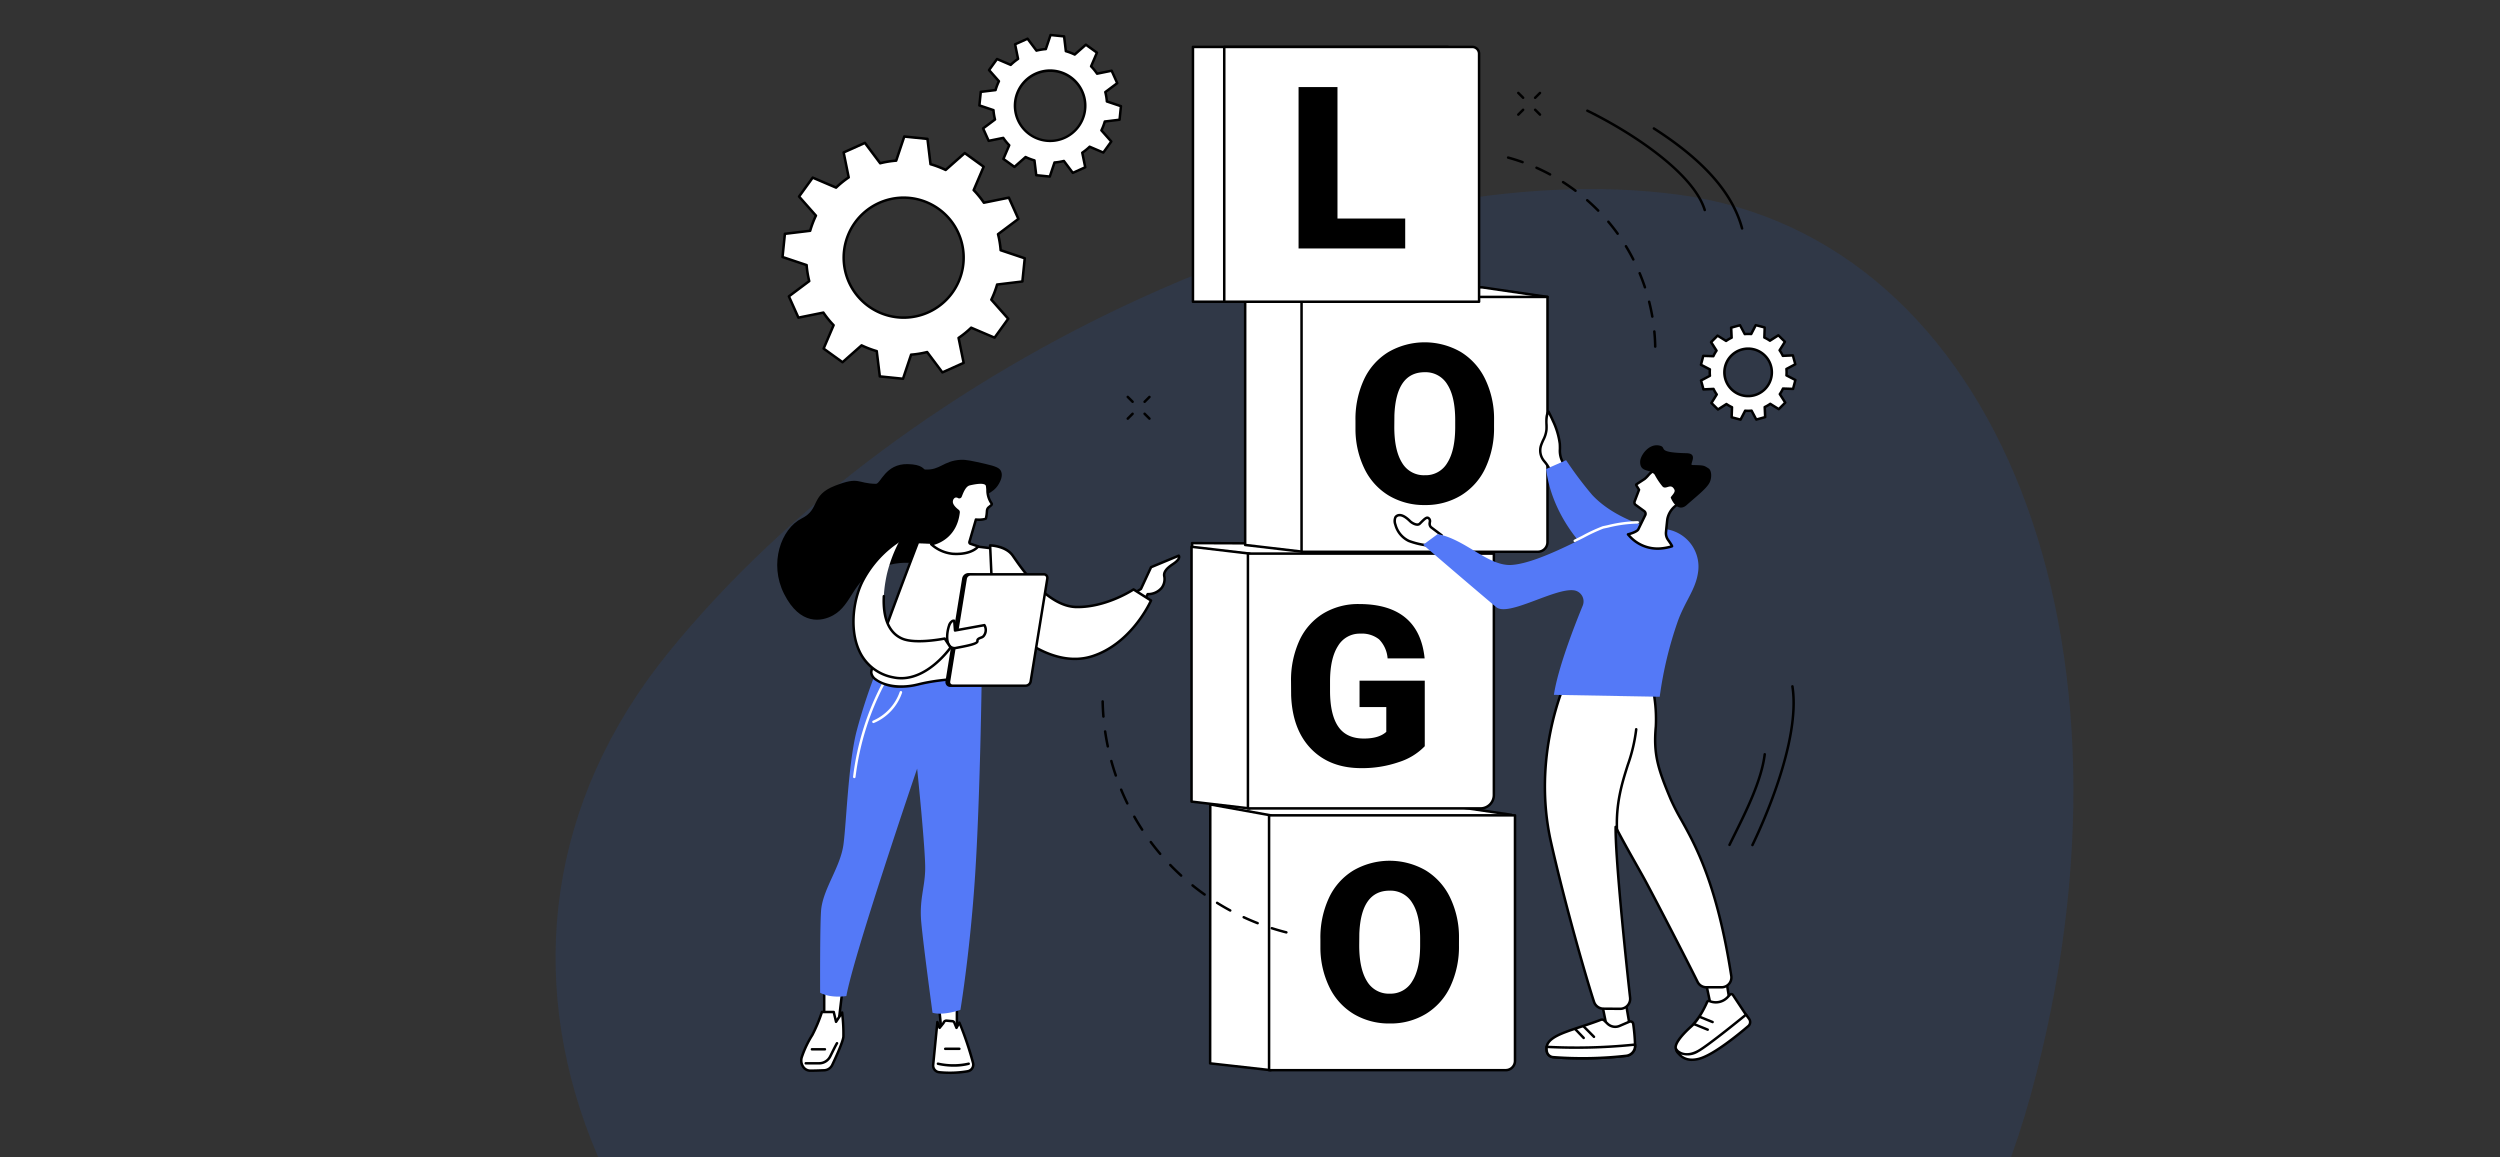 <svg xmlns="http://www.w3.org/2000/svg" xmlns:xlink="http://www.w3.org/1999/xlink" width="648" height="300" viewBox="0 0 648 300">
  <rect x="0" y="0" width="648" height="300" fill="#333333" stroke="none"/>
  <defs>
    <clipPath id="clip-path">
      <rect id="Image" width="648" height="300" rx="10" transform="translate(0 2509.771)" fill="#fff"/>
    </clipPath>
  </defs>
  <g id="Image_Logo_Design:_The_Cornerstone_of_Your_B2B_Brand" data-name="Image Logo Design: The Cornerstone of Your B2B Brand" transform="translate(0 -2509.771)" clip-path="url(#clip-path)">
    <path id="Path_58485" data-name="Path 58485" d="M291.241,1.485c82.6,11.184,123.4,115.607,91.145,233.235S232.757,405.563,120.232,353.579-33.1,197.172,29.087,120.344,208.645-9.7,291.241,1.485" transform="translate(144 2558.771)" fill="#1567fc" opacity="0.1"/>
    <path id="Path_58314" data-name="Path 58314" d="M.5,498.911h0Z" transform="translate(57.748 2285.25)" fill="none" stroke="#040404" stroke-width="0.25"/>
    <g id="Group_121883" data-name="Group 121883" transform="translate(201.452 2518.52)">
      <path id="Path_58486" data-name="Path 58486" d="M1649.47,522.7l-.63-2.3-2.6.118a9.876,9.876,0,0,0-.836-1.437l1.378-2.209-1.7-1.679-2.195,1.4a10.025,10.025,0,0,0-1.442-.823l.09-2.606-2.307-.605-1.2,2.312a9.876,9.876,0,0,0-1.662.012l-1.224-2.3-2.3.63.118,2.6a9.871,9.871,0,0,0-1.436.837l-2.207-1.379-1.677,1.7,1.4,2.2a10.059,10.059,0,0,0-.822,1.443l-2.6-.09-.6,2.309,2.31,1.2a9.91,9.91,0,0,0,.012,1.663l-2.3,1.225.63,2.3,2.6-.118a9.864,9.864,0,0,0,.836,1.437l-1.378,2.209,1.7,1.678,2.2-1.4a10.023,10.023,0,0,0,1.442.823l-.09,2.606,2.307.605,1.2-2.312a9.863,9.863,0,0,0,1.662-.012l1.224,2.3,2.3-.631-.118-2.6a9.9,9.9,0,0,0,1.436-.837l2.207,1.379,1.677-1.7-1.4-2.2a10.025,10.025,0,0,0,.822-1.443l2.6.09.6-2.309-2.31-1.2a9.912,9.912,0,0,0-.012-1.663Zm-10.594,8.036a6.144,6.144,0,1,1,4.3-7.549,6.14,6.14,0,0,1-4.3,7.549" transform="translate(-1385.579 -437.041)" fill="#fff"/>
      <path id="Path_58487" data-name="Path 58487" d="M1633.392,535.5a.318.318,0,0,1-.083-.011L1631,534.88a.325.325,0,0,1-.243-.326l.083-2.393a10.359,10.359,0,0,1-1.113-.635l-2.015,1.29a.327.327,0,0,1-.405-.043l-1.7-1.678a.327.327,0,0,1-.048-.4l1.265-2.028a10.3,10.3,0,0,1-.646-1.11l-2.388.109a.315.315,0,0,1-.33-.24l-.63-2.3a.326.326,0,0,1,.162-.374l2.111-1.124a10.263,10.263,0,0,1-.01-1.284l-2.12-1.1a.327.327,0,0,1-.165-.372l.6-2.309a.329.329,0,0,1,.327-.243l2.391.082a10.455,10.455,0,0,1,.634-1.113l-1.289-2.017a.326.326,0,0,1,.043-.4l1.678-1.7a.326.326,0,0,1,.4-.047l2.026,1.266a10.294,10.294,0,0,1,1.109-.646l-.109-2.391a.326.326,0,0,1,.239-.329l2.3-.63a.326.326,0,0,1,.374.161l1.123,2.113a10.279,10.279,0,0,1,1.283-.01l1.1-2.122a.325.325,0,0,1,.372-.165l2.307.605a.325.325,0,0,1,.243.326l-.083,2.393a10.339,10.339,0,0,1,1.113.635l2.015-1.29a.325.325,0,0,1,.405.043l1.7,1.678a.327.327,0,0,1,.047.4l-1.265,2.027a10.323,10.323,0,0,1,.646,1.11l2.388-.109a.324.324,0,0,1,.33.24l.63,2.3a.326.326,0,0,1-.161.374l-2.111,1.124a10.239,10.239,0,0,1,.01,1.285l2.12,1.1a.327.327,0,0,1,.166.372l-.6,2.309a.313.313,0,0,1-.327.243l-2.391-.082a10.433,10.433,0,0,1-.634,1.114l1.289,2.017a.326.326,0,0,1-.043.4l-1.677,1.7a.325.325,0,0,1-.4.047l-2.026-1.265a10.313,10.313,0,0,1-1.109.646l.108,2.391a.326.326,0,0,1-.239.329l-2.3.631a.33.33,0,0,1-.374-.161l-1.124-2.112a10.029,10.029,0,0,1-1.283.009l-1.1,2.122a.325.325,0,0,1-.289.176m-1.973-1.181,1.8.473,1.077-2.08a.32.32,0,0,1,.315-.175,9.511,9.511,0,0,0,1.607-.011.325.325,0,0,1,.317.172l1.1,2.071,1.8-.493-.106-2.344a.325.325,0,0,1,.186-.309,9.632,9.632,0,0,0,1.389-.81.326.326,0,0,1,.36-.01l1.986,1.24,1.311-1.326-1.264-1.977a.327.327,0,0,1,.006-.36,9.725,9.725,0,0,0,.8-1.4.321.321,0,0,1,.307-.188l2.344.08.473-1.8-2.079-1.078a.326.326,0,0,1-.175-.315,9.57,9.57,0,0,0-.011-1.608.326.326,0,0,1,.172-.317l2.07-1.1-.493-1.8-2.342.107a.313.313,0,0,1-.31-.186,9.534,9.534,0,0,0-.809-1.39.327.327,0,0,1-.01-.36l1.24-1.988-1.325-1.312-1.975,1.264a.326.326,0,0,1-.361-.006,9.732,9.732,0,0,0-1.395-.8.324.324,0,0,1-.188-.307l.081-2.346-1.8-.473-1.078,2.08a.324.324,0,0,1-.315.175,9.482,9.482,0,0,0-1.607.011.323.323,0,0,1-.317-.172l-1.1-2.071-1.8.493.106,2.344a.326.326,0,0,1-.185.309,9.568,9.568,0,0,0-1.389.81.326.326,0,0,1-.36.009l-1.986-1.24-1.311,1.326,1.264,1.977a.326.326,0,0,1-.006.36,9.7,9.7,0,0,0-.8,1.4.326.326,0,0,1-.307.188l-2.344-.081-.473,1.8,2.079,1.078a.327.327,0,0,1,.175.315,9.559,9.559,0,0,0,.012,1.608.326.326,0,0,1-.172.317l-2.07,1.1.492,1.8,2.341-.107a.313.313,0,0,1,.31.186,9.577,9.577,0,0,0,.809,1.39.326.326,0,0,1,.01.36l-1.24,1.988,1.325,1.312,1.976-1.264a.326.326,0,0,1,.361.006,9.743,9.743,0,0,0,1.394.8.325.325,0,0,1,.188.307Zm3.937-4.919a6.478,6.478,0,1,1,1.718-.233,6.5,6.5,0,0,1-1.718.233m1.632-.547h0Zm-1.613-11.748a5.821,5.821,0,0,0-2.888,10.876,5.768,5.768,0,0,0,4.415.557,5.821,5.821,0,0,0-1.526-11.433" transform="translate(-1383.69 -435.152)"/>
      <path id="Path_58488" data-name="Path 58488" d="M356.624,26.422l1.445,3.221,3.779-.766a14.639,14.639,0,0,0,1.55,1.909l-1.512,3.542,2.862,2.066,2.89-2.553a14.813,14.813,0,0,0,2.3.873l.462,3.829,3.512.359,1.225-3.651a14.648,14.648,0,0,0,2.427-.4l2.314,3.084,3.22-1.445-.766-3.779a14.648,14.648,0,0,0,1.909-1.55l3.542,1.512,2.066-2.862-2.553-2.89a14.8,14.8,0,0,0,.873-2.3l3.829-.462.359-3.512L388.7,19.43a14.631,14.631,0,0,0-.4-2.427l3.084-2.314-1.445-3.221-3.779.766a14.6,14.6,0,0,0-1.55-1.909l1.512-3.542-2.862-2.067-2.89,2.553a14.823,14.823,0,0,0-2.3-.874l-.462-3.828-3.512-.359L372.882,5.86a14.614,14.614,0,0,0-2.427.4l-2.314-3.084L364.92,4.617l.766,3.779a14.615,14.615,0,0,0-1.91,1.55l-3.541-1.512L358.168,11.3l2.553,2.89a14.8,14.8,0,0,0-.874,2.3l-3.829.462-.359,3.512,3.651,1.225a14.6,14.6,0,0,0,.4,2.427Zm13.662-14.157a9.087,9.087,0,1,1-4.57,12.011,9.087,9.087,0,0,1,4.57-12.011" transform="translate(-303.257 -1.884)" fill="#fff"/>
      <path id="Path_58489" data-name="Path 58489" d="M372.021,37.344l-.033,0-3.512-.359a.327.327,0,0,1-.291-.285l-.436-3.616a15.211,15.211,0,0,1-1.942-.739l-2.73,2.411a.326.326,0,0,1-.407.02l-2.862-2.067a.326.326,0,0,1-.109-.392l1.428-3.344a15.052,15.052,0,0,1-1.312-1.616l-3.568.723a.327.327,0,0,1-.362-.186l-1.445-3.22a.326.326,0,0,1,.1-.394l2.912-2.185a15.045,15.045,0,0,1-.336-2.055l-3.448-1.156a.326.326,0,0,1-.221-.342l.358-3.512a.327.327,0,0,1,.285-.291l3.616-.436a15.2,15.2,0,0,1,.739-1.942l-2.411-2.73a.326.326,0,0,1-.02-.407l2.066-2.862a.327.327,0,0,1,.392-.109l3.345,1.428a15,15,0,0,1,1.616-1.312L362.713,2.8a.326.326,0,0,1,.186-.362L366.12.991a.325.325,0,0,1,.394.1L368.7,4.005a15.026,15.026,0,0,1,2.055-.335L371.91.222A.331.331,0,0,1,372.252,0l3.512.359a.327.327,0,0,1,.291.285l.436,3.616A15.206,15.206,0,0,1,378.433,5l2.729-2.411a.325.325,0,0,1,.407-.02l2.862,2.066a.326.326,0,0,1,.109.392l-1.428,3.344a15.042,15.042,0,0,1,1.312,1.616l3.568-.723a.327.327,0,0,1,.362.186l1.445,3.22a.326.326,0,0,1-.1.394l-2.913,2.185a14.964,14.964,0,0,1,.336,2.054l3.448,1.156a.326.326,0,0,1,.221.342l-.358,3.512a.327.327,0,0,1-.285.291l-3.616.436a15.2,15.2,0,0,1-.739,1.942l2.411,2.73a.326.326,0,0,1,.02.407l-2.067,2.862a.327.327,0,0,1-.392.109l-3.344-1.428a15.02,15.02,0,0,1-1.616,1.312l.723,3.569a.326.326,0,0,1-.186.362l-3.221,1.445a.326.326,0,0,1-.394-.1l-2.185-2.912a15.032,15.032,0,0,1-2.054.336l-1.157,3.448a.326.326,0,0,1-.309.222m-3.219-.983,2.993.306,1.142-3.4a.326.326,0,0,1,.284-.221,14.4,14.4,0,0,0,2.373-.387.327.327,0,0,1,.34.12l2.157,2.875,2.745-1.232-.714-3.523a.327.327,0,0,1,.136-.334,14.361,14.361,0,0,0,1.867-1.515.326.326,0,0,1,.355-.065l3.3,1.41,1.761-2.439-2.381-2.695a.326.326,0,0,1-.05-.357,14.53,14.53,0,0,0,.854-2.245.326.326,0,0,1,.274-.234l3.57-.431L390.115,19l-3.4-1.142a.326.326,0,0,1-.221-.284A14.314,14.314,0,0,0,386.1,15.2a.326.326,0,0,1,.12-.34L389.1,12.7l-1.232-2.745-3.523.714a.328.328,0,0,1-.334-.136,14.392,14.392,0,0,0-1.516-1.867.326.326,0,0,1-.065-.354l1.41-3.3L381.4,3.25,378.7,5.631a.325.325,0,0,1-.357.05,14.525,14.525,0,0,0-2.245-.854.327.327,0,0,1-.234-.274L375.438.983,372.445.677l-1.142,3.4a.326.326,0,0,1-.284.221,14.358,14.358,0,0,0-2.373.387.33.33,0,0,1-.34-.121l-2.157-2.875L363.4,2.925l.715,3.523a.327.327,0,0,1-.136.334A14.337,14.337,0,0,0,362.116,8.3a.327.327,0,0,1-.354.065l-3.3-1.41L356.7,9.392l2.381,2.695a.326.326,0,0,1,.05.357,14.533,14.533,0,0,0-.854,2.245.326.326,0,0,1-.274.234l-3.57.431-.306,2.993,3.4,1.142a.326.326,0,0,1,.221.284,14.357,14.357,0,0,0,.387,2.373.326.326,0,0,1-.12.34l-2.876,2.157,1.232,2.745,3.523-.714a.331.331,0,0,1,.334.136,14.379,14.379,0,0,0,1.515,1.867.326.326,0,0,1,.065.354l-1.409,3.3,2.439,1.761,2.695-2.38a.327.327,0,0,1,.357-.05,14.5,14.5,0,0,0,2.245.854.326.326,0,0,1,.234.274Zm3.322-8.271a9.435,9.435,0,1,1,3.85-.83,9.412,9.412,0,0,1-3.85.83m-.007-18.184a8.784,8.784,0,1,0,3.119.577,8.733,8.733,0,0,0-3.119-.577m-3.717.475h0Z" transform="translate(-301.368 0)"/>
      <path id="Path_58490" data-name="Path 58490" d="M10.98,222.256l2.473,5.511,6.466-1.311a25.03,25.03,0,0,0,2.653,3.268l-2.587,6.06,4.9,3.536,4.946-4.369a25.35,25.35,0,0,0,3.929,1.494L34.547,243l6.009.614,2.1-6.247a25.03,25.03,0,0,0,4.154-.678l3.959,5.277,5.511-2.473-1.31-6.466a25.058,25.058,0,0,0,3.267-2.652l6.06,2.587,3.536-4.9-4.369-4.946a25.354,25.354,0,0,0,1.495-3.928l6.551-.791.614-6.009-6.247-2.1a25.018,25.018,0,0,0-.678-4.154l5.277-3.959L68,196.667l-6.466,1.311a25.01,25.01,0,0,0-2.653-3.267l2.587-6.06-4.9-3.536-4.946,4.369a25.349,25.349,0,0,0-3.928-1.495l-.791-6.551-6.009-.614-2.1,6.247a25.024,25.024,0,0,0-4.153.678l-3.96-5.277-5.511,2.473,1.311,6.466a25.019,25.019,0,0,0-3.267,2.653l-6.06-2.587-3.536,4.9,4.369,4.945a25.363,25.363,0,0,0-1.495,3.929l-6.552.791-.614,6.009,6.247,2.1a25.03,25.03,0,0,0,.678,4.154ZM34.359,198.03a15.55,15.55,0,1,1-7.82,20.554,15.55,15.55,0,0,1,7.82-20.554" transform="translate(-7.957 -154.18)" fill="#fff"/>
      <path id="Path_58491" data-name="Path 58491" d="M38.67,242.05l-.033,0-6.009-.614a.327.327,0,0,1-.291-.285l-.765-6.338A25.724,25.724,0,0,1,28,233.451l-4.785,4.227a.326.326,0,0,1-.407.02l-4.9-3.536a.326.326,0,0,1-.109-.392l2.5-5.863a25.435,25.435,0,0,1-2.415-2.975L11.632,226.2a.326.326,0,0,1-.362-.186L8.8,220.5a.326.326,0,0,1,.1-.394l5.1-3.83a25.472,25.472,0,0,1-.618-3.781L7.342,210.47a.326.326,0,0,1-.221-.342l.614-6.009a.327.327,0,0,1,.285-.291l6.338-.765a25.771,25.771,0,0,1,1.36-3.576L11.492,194.7a.326.326,0,0,1-.02-.407l3.536-4.9a.327.327,0,0,1,.392-.109l5.863,2.5a25.444,25.444,0,0,1,2.975-2.415l-1.268-6.255a.326.326,0,0,1,.186-.362l5.511-2.473a.325.325,0,0,1,.394.1l3.83,5.105a25.429,25.429,0,0,1,3.781-.617l2.027-6.044a.328.328,0,0,1,.342-.221l6.009.614a.327.327,0,0,1,.291.285l.765,6.338a25.747,25.747,0,0,1,3.576,1.361l4.785-4.227a.324.324,0,0,1,.407-.02l4.9,3.536a.326.326,0,0,1,.109.392l-2.5,5.863a25.435,25.435,0,0,1,2.415,2.975l6.255-1.268a.326.326,0,0,1,.362.186l2.473,5.511a.326.326,0,0,1-.1.394l-5.105,3.83a25.434,25.434,0,0,1,.618,3.781l6.043,2.027a.327.327,0,0,1,.221.342l-.613,6.009a.327.327,0,0,1-.285.291l-6.338.765a25.75,25.75,0,0,1-1.36,3.575l4.226,4.785a.326.326,0,0,1,.02.407l-3.536,4.9a.326.326,0,0,1-.392.109l-5.863-2.5a25.487,25.487,0,0,1-2.975,2.414l1.268,6.255a.326.326,0,0,1-.186.362l-5.511,2.473a.327.327,0,0,1-.394-.1l-3.83-5.105a25.445,25.445,0,0,1-3.781.617l-2.027,6.044a.326.326,0,0,1-.309.222m-5.717-1.238,5.49.561,2.013-6a.326.326,0,0,1,.284-.221,24.768,24.768,0,0,0,4.1-.669.325.325,0,0,1,.34.12l3.8,5.069,5.035-2.26L52.759,231.2a.327.327,0,0,1,.136-.334,24.791,24.791,0,0,0,3.225-2.618.326.326,0,0,1,.355-.065l5.82,2.485,3.231-4.475-4.2-4.75a.326.326,0,0,1-.05-.357,25.081,25.081,0,0,0,1.476-3.878.326.326,0,0,1,.274-.234l6.293-.759.561-5.49-6-2.013a.326.326,0,0,1-.221-.284,24.792,24.792,0,0,0-.669-4.1.326.326,0,0,1,.12-.34l5.069-3.8-2.26-5.035-6.211,1.259a.33.33,0,0,1-.334-.136,24.71,24.71,0,0,0-2.618-3.224.326.326,0,0,1-.065-.354l2.485-5.821L54.7,183.644l-4.75,4.2a.326.326,0,0,1-.357.05,25.117,25.117,0,0,0-3.878-1.476.326.326,0,0,1-.234-.274l-.759-6.292-5.49-.561-2.012,6a.326.326,0,0,1-.284.221,24.772,24.772,0,0,0-4.1.669.327.327,0,0,1-.34-.12l-3.8-5.069-5.035,2.26,1.259,6.211a.327.327,0,0,1-.136.334,24.776,24.776,0,0,0-3.225,2.618.327.327,0,0,1-.354.065l-5.821-2.485-3.231,4.475,4.2,4.75a.326.326,0,0,1,.05.357,25.119,25.119,0,0,0-1.476,3.878.326.326,0,0,1-.274.234l-6.292.759L7.8,209.935l6,2.012a.326.326,0,0,1,.221.284,24.777,24.777,0,0,0,.669,4.1.326.326,0,0,1-.12.34l-5.069,3.8,2.26,5.035,6.211-1.259a.328.328,0,0,1,.334.136,24.713,24.713,0,0,0,2.618,3.225.326.326,0,0,1,.065.354L18.5,233.786l4.475,3.231,4.75-4.2a.326.326,0,0,1,.357-.05,25.114,25.114,0,0,0,3.878,1.475.326.326,0,0,1,.234.274Zm5.909-14.607a15.875,15.875,0,1,1,6.477-1.391,15.9,15.9,0,0,1-6.477,1.391m-6.256-29.764a15.223,15.223,0,1,0,11.647-.34,15.125,15.125,0,0,0-11.647.34m-.133-.3h0Z" transform="translate(-6.07 -152.294)"/>
      <path id="Path_58492" data-name="Path 58492" d="M844.261,1359.364l-77.187,9.738v-12.577l61.229.22,15.961,2.339a.141.141,0,0,1,0,.279" transform="translate(-654.049 -1156.649)" fill="#fff"/>
      <path id="Path_58493" data-name="Path 58493" d="M765.188,1367.54a.326.326,0,0,1-.326-.326v-12.577a.327.327,0,0,1,.326-.326h0l61.229.221a.318.318,0,0,1,.046,0l15.962,2.339a.467.467,0,0,1-.009.926h0l-77.187,9.738-.041,0m.326-12.576v11.88l75.473-9.521-14.595-2.139Zm76.861,2.512h0Zm-.041-.323h0Z" transform="translate(-652.164 -1154.761)"/>
      <path id="Path_58494" data-name="Path 58494" d="M765.188,1359.815a.326.326,0,0,1-.326-.326v-4.851a.326.326,0,0,1,.326-.326h0l61.229.221a.326.326,0,0,1,0,.652h0l-60.9-.219v4.524a.326.326,0,0,1-.326.326" transform="translate(-652.164 -1154.762)" fill="#fff"/>
      <path id="Path_58495" data-name="Path 58495" d="M777.27,1424.634l-15.7-1.765.037-67.111,15.668,2.823Z" transform="translate(-649.352 -1155.994)" fill="#fff"/>
      <path id="Path_58496" data-name="Path 58496" d="M775.384,1423.071l-.036,0-15.705-1.765a.326.326,0,0,1-.29-.325l.037-67.111a.326.326,0,0,1,.384-.321l15.668,2.823a.326.326,0,0,1,.268.321v66.053a.326.326,0,0,1-.326.326m-15.379-2.382,15.053,1.692v-65.416l-15.016-2.705Z" transform="translate(-647.466 -1154.106)"/>
      <path id="Path_58497" data-name="Path 58497" d="M926.59,1440.969H865.25v-66.053H929v63.647a2.406,2.406,0,0,1-2.406,2.406" transform="translate(-737.76 -1172.33)" fill="#fff"/>
      <path id="Path_58498" data-name="Path 58498" d="M924.7,1439.408h-61.34a.326.326,0,0,1-.326-.326v-66.053a.326.326,0,0,1,.326-.326H927.11a.326.326,0,0,1,.326.326v63.647a2.735,2.735,0,0,1-2.732,2.732m-61.014-.652H924.7a2.083,2.083,0,0,0,2.08-2.08v-63.321H863.689Z" transform="translate(-735.873 -1170.443)"/>
      <path id="Path_58499" data-name="Path 58499" d="M991.455,1476.728a24.209,24.209,0,0,1-2.227,10.63,16.463,16.463,0,0,1-6.33,7.119,17.625,17.625,0,0,1-9.347,2.5,17.875,17.875,0,0,1-9.3-2.411,16.435,16.435,0,0,1-6.33-6.894,23.511,23.511,0,0,1-2.383-10.291v-2.312a24.315,24.315,0,0,1,2.213-10.644,16.421,16.421,0,0,1,6.344-7.119,18.779,18.779,0,0,1,18.708-.028,16.718,16.718,0,0,1,6.358,7.063,23.618,23.618,0,0,1,2.3,10.5Zm-10.066-1.72q0-6.118-2.044-9.291a6.557,6.557,0,0,0-5.851-3.172q-7.444,0-7.866,11.165l-.028,3.017q0,6.034,2,9.276a6.547,6.547,0,0,0,5.949,3.242,6.469,6.469,0,0,0,5.78-3.186q2.03-3.186,2.058-9.164Z" transform="translate(-814.742 -1240.437)"/>
      <path id="Path_58500" data-name="Path 58500" d="M808.1,898.763,729.89,908.63V896.053l61.229.221Z" transform="translate(-622.344 -764.025)" fill="#fff"/>
      <path id="Path_58501" data-name="Path 58501" d="M728,907.069a.326.326,0,0,1-.326-.326V894.166a.326.326,0,0,1,.326-.326h0l61.229.221a.316.316,0,0,1,.046,0l16.984,2.489a.326.326,0,0,1-.006.646l-78.212,9.867-.041,0m.326-12.576v11.88l75.473-9.521-14.594-2.139Z" transform="translate(-620.457 -762.138)"/>
      <path id="Path_58502" data-name="Path 58502" d="M743.916,970.283l-15.043-1.765V902.464l15.043,1.765Z" transform="translate(-621.477 -769.492)" fill="#fff"/>
      <path id="Path_58503" data-name="Path 58503" d="M742.029,968.718l-.038,0-15.043-1.765a.326.326,0,0,1-.288-.324V900.573a.326.326,0,0,1,.109-.244.317.317,0,0,1,.255-.08l15.043,1.765a.326.326,0,0,1,.288.324v66.053a.326.326,0,0,1-.326.326m-14.717-2.381,14.391,1.689v-65.4l-14.391-1.689Z" transform="translate(-619.591 -767.6)"/>
      <path id="Path_58504" data-name="Path 58504" d="M888.348,980.5H828.065V914.444h63.747v62.59a3.463,3.463,0,0,1-3.463,3.463" transform="translate(-706.053 -779.706)" fill="#fff"/>
      <path id="Path_58505" data-name="Path 58505" d="M886.461,978.937H826.177a.326.326,0,0,1-.326-.326V912.558a.326.326,0,0,1,.326-.326h63.747a.326.326,0,0,1,.326.326v62.59a3.793,3.793,0,0,1-3.789,3.789m-59.958-.652h59.958a3.141,3.141,0,0,0,3.137-3.137V912.884H826.5Z" transform="translate(-704.166 -777.82)"/>
      <path id="Path_58506" data-name="Path 58506" d="M938.554,1040.073a16.035,16.035,0,0,1-6.734,4.12,29.046,29.046,0,0,1-9.717,1.563q-8.126,0-12.985-4.972t-5.2-13.837l-.028-3.58a24.689,24.689,0,0,1,2.159-10.669,16.037,16.037,0,0,1,6.18-7.018,17.481,17.481,0,0,1,9.305-2.458q7.728,0,12,3.537t4.986,10.555h-9.6a7.844,7.844,0,0,0-2.216-4.944,7.151,7.151,0,0,0-4.83-1.477,6.507,6.507,0,0,0-5.8,3.182q-2.046,3.182-2.074,9.092v2.5q0,6.194,2.117,9.305t6.663,3.111q3.893,0,5.8-1.733v-6.421h-6.933v-6.848h16.906Z" transform="translate(-770.706 -855.403)"/>
      <path id="Path_58507" data-name="Path 58507" d="M902.438,447.3l-78.212,9.867V444.587l61.229.221Z" transform="translate(-702.781 -379.079)" fill="#fff"/>
      <path id="Path_58508" data-name="Path 58508" d="M822.339,455.6a.326.326,0,0,1-.326-.326V442.7a.326.326,0,0,1,.326-.326h0l61.229.22a.3.3,0,0,1,.046,0l16.984,2.489a.326.326,0,0,1-.006.646L822.38,455.6l-.041,0m.326-12.575v11.879l75.473-9.521-14.594-2.139Z" transform="translate(-700.894 -377.193)"/>
      <path id="Path_58509" data-name="Path 58509" d="M838.252,518.816l-15.043-1.765V451l15.043,1.765Z" transform="translate(-701.914 -384.546)" fill="#fff"/>
      <path id="Path_58510" data-name="Path 58510" d="M836.366,517.253l-.038,0-15.043-1.765a.326.326,0,0,1-.288-.324V449.108a.326.326,0,0,1,.109-.244.319.319,0,0,1,.255-.08l15.043,1.765a.326.326,0,0,1,.288.324v66.053a.326.326,0,0,1-.326.326m-14.717-2.381,14.391,1.689v-65.4l-14.391-1.689Z" transform="translate(-700.028 -382.656)"/>
      <path id="Path_58511" data-name="Path 58511" d="M983.662,529.03H922.4V462.977h63.747v63.567a2.486,2.486,0,0,1-2.486,2.486" transform="translate(-786.492 -394.76)" fill="#fff"/>
      <path id="Path_58512" data-name="Path 58512" d="M981.775,527.469H920.514a.326.326,0,0,1-.326-.326V461.09a.326.326,0,0,1,.326-.326h63.747a.326.326,0,0,1,.326.326v63.567a2.816,2.816,0,0,1-2.812,2.812m-60.935-.652h60.935a2.162,2.162,0,0,0,2.16-2.16V461.416H920.84Z" transform="translate(-784.603 -392.873)"/>
      <path id="Path_58513" data-name="Path 58513" d="M1053.143,564.709a24.208,24.208,0,0,1-2.227,10.63,16.462,16.462,0,0,1-6.33,7.119,17.626,17.626,0,0,1-9.347,2.5,17.875,17.875,0,0,1-9.3-2.411,16.434,16.434,0,0,1-6.33-6.894,23.511,23.511,0,0,1-2.383-10.291v-2.312a24.317,24.317,0,0,1,2.213-10.644,16.422,16.422,0,0,1,6.344-7.119,18.779,18.779,0,0,1,18.708-.028,16.718,16.718,0,0,1,6.358,7.063,23.618,23.618,0,0,1,2.3,10.5Zm-10.066-1.72q0-6.118-2.044-9.29a6.557,6.557,0,0,0-5.85-3.172q-7.444,0-7.867,11.165l-.028,3.017q0,6.034,2,9.276a6.547,6.547,0,0,0,5.949,3.242,6.468,6.468,0,0,0,5.78-3.186q2.03-3.186,2.058-9.163Z" transform="translate(-867.339 -462.798)"/>
      <rect id="Rectangle_34065" data-name="Rectangle 34065" width="66.053" height="66.053" transform="translate(107.758 3.411)" fill="#fff"/>
      <path id="Path_58514" data-name="Path 58514" d="M795.5,87.646H729.444a.326.326,0,0,1-.326-.326V21.267a.326.326,0,0,1,.326-.326H795.5a.326.326,0,0,1,.326.326V87.32a.326.326,0,0,1-.326.326m-65.727-.652h65.4v-65.4h-65.4Z" transform="translate(-621.686 -17.856)"/>
      <path id="Path_58515" data-name="Path 58515" d="M852.452,89.208H786.4V23.155h64.289a1.764,1.764,0,0,1,1.764,1.764Z" transform="translate(-670.528 -19.743)" fill="#fff"/>
      <path id="Path_58516" data-name="Path 58516" d="M850.565,87.646H784.511a.326.326,0,0,1-.326-.326V21.267a.326.326,0,0,1,.326-.326H848.8a2.093,2.093,0,0,1,2.09,2.09V87.32a.326.326,0,0,1-.326.326m-65.727-.652h65.4V23.031a1.44,1.44,0,0,0-1.438-1.438H784.837Z" transform="translate(-668.639 -17.856)"/>
      <path id="Path_58517" data-name="Path 58517" d="M927.225,127.877h17.556v7.758H917.139V93.8h10.086Z" transform="translate(-782.003 -79.978)"/>
      <path id="Path_58518" data-name="Path 58518" d="M47.548,749.4c1.4-.077,3.038.3,6.322,1.039,2.959.67,3.778,1.121,4.143,1.9.6,1.268-.295,2.832-.562,3.3-1.513,2.653-4.282,3-6.108,4.213-5.907,3.922-2.9,10.58-7.794,14.745-4.666,3.967-9.024-.694-17.413,3.089-6.6,2.978-6.7,9.277-11.634,12.017-2.935,1.631-8.537,2.735-12.717-5.543-3.974-7.871-.8-16.881,4.565-19.565,4.878-2.438,2.122-5.951,8.641-8.478,6.427-2.492,5.583-.575,10.6-.489,1.2.021,2.446-5.218,8.2-5.114,3.888.07,4.1,1.378,4.494,1.4,3.934.261,4.755-2.266,9.265-2.514" transform="translate(0 -638.969)"/>
      <path id="Path_58519" data-name="Path 58519" d="M288.313,1699.908v8.321l-4-.244-.788-8.078Z" transform="translate(-241.745 -1449.436)" fill="#fff"/>
      <path id="Path_58520" data-name="Path 58520" d="M286.426,1706.668h-.02l-4-.244a.326.326,0,0,1-.3-.294l-.788-8.077a.326.326,0,0,1,.325-.358h4.791a.326.326,0,0,1,.326.326v8.321a.326.326,0,0,1-.326.326m-3.706-.879,3.38.206v-7.649h-4.106Z" transform="translate(-239.859 -1447.549)"/>
      <path id="Path_58521" data-name="Path 58521" d="M275.834,1749.434a27.212,27.212,0,0,0,7.407-.248,1.741,1.741,0,0,0,1.385-2.186,77.926,77.926,0,0,0-3.546-10.417l-.739,1.35-.591-1.425a.619.619,0,0,0-.473-.3l-1.535-.143a.8.8,0,0,0-.761.6l-1.012,1.263-.583-1.5-1.092,11.1a1.737,1.737,0,0,0,1.539,1.9" transform="translate(-233.871 -1480.266)" fill="#fff"/>
      <path id="Path_58522" data-name="Path 58522" d="M276.73,1748.015a26.541,26.541,0,0,1-2.818-.147,2.069,2.069,0,0,1-1.829-2.256l1.093-11.1a.326.326,0,0,1,.28-.291.33.33,0,0,1,.348.2l.378.973.612-.765a1.121,1.121,0,0,1,1.091-.78l1.535.143a.947.947,0,0,1,.722.454.318.318,0,0,1,.022.043l.33.8.412-.753a.339.339,0,0,1,.293-.17.327.327,0,0,1,.286.181,79.633,79.633,0,0,1,3.568,10.474,2.068,2.068,0,0,1-1.643,2.6,27.641,27.641,0,0,1-4.68.4m-2.748-.8a26.839,26.839,0,0,0,7.317-.245,1.426,1.426,0,0,0,.962-.642,1.394,1.394,0,0,0,.165-1.135,88.985,88.985,0,0,0-3.255-9.785l-.431.786a.326.326,0,0,1-.587-.032l-.58-1.4a.294.294,0,0,0-.213-.124l-1.535-.143a.493.493,0,0,0-.409.334.32.32,0,0,1-.067.147l-1.011,1.263a.326.326,0,0,1-.558-.086l-.089-.227-.959,9.742a1.415,1.415,0,0,0,1.25,1.544" transform="translate(-231.985 -1478.374)"/>
      <path id="Path_58523" data-name="Path 58523" d="M285.092,1810.779a19.06,19.06,0,0,1-4.241-.468.326.326,0,0,1,.158-.633,18,18,0,0,0,7.807,0,.326.326,0,0,1,.166.63,15.41,15.41,0,0,1-3.89.469" transform="translate(-239.258 -1543.024)"/>
      <path id="Path_58524" data-name="Path 58524" d="M297.366,1784.093h-3.654a.326.326,0,1,1,0-.652h3.654a.326.326,0,1,1,0,.652" transform="translate(-250.156 -1520.661)"/>
      <path id="Path_58525" data-name="Path 58525" d="M87.6,1670.028l-1.183,10.032-3.753-.13v-9.9Z" transform="translate(-70.482 -1423.959)" fill="#fff"/>
      <path id="Path_58526" data-name="Path 58526" d="M84.527,1678.5h-.012l-3.753-.131a.325.325,0,0,1-.315-.326v-9.9a.326.326,0,0,1,.326-.326h4.936a.326.326,0,0,1,.324.364l-1.184,10.033a.326.326,0,0,1-.324.288m-3.427-.772,3.138.109,1.105-9.37H81.1Z" transform="translate(-68.593 -1422.071)"/>
      <path id="Path_58527" data-name="Path 58527" d="M52.907,1721.022a51.019,51.019,0,0,1,.334,6.248c-.107,1.283-1.867,5.156-2.859,7.256a2.421,2.421,0,0,1-2.05,1.455c-1.053.046-2.517.1-3.7.1a2.6,2.6,0,0,1-2.162-3.567,26.743,26.743,0,0,1,2.722-5.7,41.909,41.909,0,0,0,2.477-5.936H50.73l.6,2.539Z" transform="translate(-36.081 -1467.315)" fill="#fff"/>
      <path id="Path_58528" data-name="Path 58528" d="M42.741,1734.519a2.528,2.528,0,0,1-2.055-1.1,3.214,3.214,0,0,1-.414-2.9,27,27,0,0,1,2.755-5.771,41.843,41.843,0,0,0,2.444-5.867.326.326,0,0,1,.309-.221h3.058a.326.326,0,0,1,.318.251l.426,1.8,1.161-1.762a.326.326,0,0,1,.6.144,50.264,50.264,0,0,1,.334,6.31c-.1,1.259-1.629,4.7-2.889,7.368a2.756,2.756,0,0,1-2.33,1.641c-1.038.045-2.525.1-3.712.1Zm3.272-15.2a38.677,38.677,0,0,1-2.434,5.784,26.381,26.381,0,0,0-2.689,5.631,2.561,2.561,0,0,0,.325,2.31,1.884,1.884,0,0,0,1.526.827h0c1.176,0,2.653-.055,3.684-.1A2.107,2.107,0,0,0,48.2,1732.5c1.723-3.647,2.754-6.25,2.829-7.143a40.694,40.694,0,0,0-.242-5.274l-1.071,1.625a.323.323,0,0,1-.329.142.326.326,0,0,1-.261-.246l-.541-2.288Z" transform="translate(-34.191 -1465.428)"/>
      <path id="Path_58529" data-name="Path 58529" d="M51.816,1779.5h0l-3.482,0a.326.326,0,0,1,0-.652l3.483,0h0a2.9,2.9,0,0,0,2.589-1.659c1.644-3.317,1.736-3.393,1.818-3.459a.326.326,0,0,1,.446.474c-.055.08-.329.55-1.68,3.276a3.548,3.548,0,0,1-3.173,2.022" transform="translate(-40.931 -1512.316)"/>
      <path id="Path_58530" data-name="Path 58530" d="M62.6,1784.936H59.249a.326.326,0,0,1,0-.652H62.6a.326.326,0,0,1,0,.652" transform="translate(-50.241 -1521.38)"/>
      <path id="Path_58531" data-name="Path 58531" d="M117.36,1108.708s-.4,30.618-1.685,50.551-3.824,35.174-3.824,35.174-4.367,1.569-7.234.747c0,0-2.374-17.485-2.913-23.4s.892-8.843,1.013-13.68-2.085-26.194-2.085-26.194-16.462,48.281-18.345,58.945c0,0-3.987.676-6.8-.86,0,0-.087-18.987.311-21.921.738-5.435,4.983-10.786,5.746-16.559s1.2-20.262,3.3-28.952a142.175,142.175,0,0,1,6.219-18.453Z" transform="translate(-64.361 -941.426)" fill="#5479f7"/>
      <path id="Path_58532" data-name="Path 58532" d="M167.472,1164.559a.326.326,0,0,1-.124-.628,12.646,12.646,0,0,0,6.917-7.444.326.326,0,0,1,.626.183,13.106,13.106,0,0,1-7.3,7.865.326.326,0,0,1-.124.024" transform="translate(-142.518 -985.884)" fill="#fff"/>
      <path id="Path_58533" data-name="Path 58533" d="M133.729,1165.1l-.042,0a.326.326,0,0,1-.281-.365,70.49,70.49,0,0,1,7.647-24.419.326.326,0,0,1,.561.333,69.8,69.8,0,0,0-7.562,24.171.326.326,0,0,1-.323.284" transform="translate(-113.745 -972.154)" fill="#fff"/>
      <path id="Path_58534" data-name="Path 58534" d="M622.516,918.158l-7.175,2.983-2.62,5.636a30.974,30.974,0,0,1-4.685,2.58c.283.6.563,1.209.829,1.819.431.992.846,1.991,1.258,2.991a20.707,20.707,0,0,0,4.342-6.042c4.426-.258,4.536-3.672,4.317-4.556s.184-1.889,2.219-3.226c2.226-1.463,1.515-2.187,1.515-2.187" transform="translate(-518.446 -782.873)" fill="#fff"/>
      <path id="Path_58535" data-name="Path 58535" d="M608.235,932.609a.332.332,0,0,1-.064-.006.326.326,0,0,1-.237-.2c-.393-.954-.814-1.97-1.255-2.986-.269-.618-.555-1.236-.825-1.811a.326.326,0,0,1,.164-.437,30.8,30.8,0,0,0,4.56-2.5l2.581-5.552a.327.327,0,0,1,.171-.164l7.175-2.983a.328.328,0,0,1,.358.073.827.827,0,0,1,.2.67c-.066.612-.659,1.291-1.765,2.018-2.153,1.414-2.219,2.318-2.081,2.875a4.144,4.144,0,0,1-.714,3.163,4.825,4.825,0,0,1-3.7,1.783,21.573,21.573,0,0,1-4.331,5.961.326.326,0,0,1-.23.095m-1.65-4.975c.229.492.466,1.008.692,1.527.374.86.732,1.72,1.072,2.542a20.273,20.273,0,0,0,3.928-5.586.326.326,0,0,1,.282-.2,4.311,4.311,0,0,0,3.414-1.533,3.5,3.5,0,0,0,.606-2.619c-.295-1.19.454-2.327,2.356-3.577,1.122-.737,1.4-1.23,1.459-1.463l-6.7,2.784-2.566,5.521a.327.327,0,0,1-.115.134,31.574,31.574,0,0,1-4.43,2.471m4.249-2.742h0Z" transform="translate(-516.557 -780.987)"/>
      <path id="Path_58536" data-name="Path 58536" d="M197.027,895.914s-9.824-1.406-19.494-1.687c0,0-12.129,31.639-12.128,33.774s5.179,4.866,12.128,3.124,15.778-1.915,20.742-.755c7.439,1.737-1.248-34.456-1.248-34.456" transform="translate(-141.033 -762.467)" fill="#fff"/>
      <path id="Path_58537" data-name="Path 58537" d="M171.276,930.127a11.317,11.317,0,0,1-6.8-1.919,2.841,2.841,0,0,1-1.287-2.093c0-2.17,11.654-32.6,12.15-33.891a.349.349,0,0,1,.314-.209c9.578.279,19.433,1.676,19.531,1.69a.326.326,0,0,1,.271.247c.293,1.223,7.138,30,2.84,34.321a1.992,1.992,0,0,1-1.983.528c-5.187-1.212-14.039-.887-20.589.754a18.3,18.3,0,0,1-4.448.572m4.59-37.453c-3.426,8.942-12.024,31.753-12.024,33.441a2.236,2.236,0,0,0,1.036,1.579c1.887,1.471,5.924,2.422,10.687,1.229,6.637-1.664,15.62-1.989,20.9-.757a1.359,1.359,0,0,0,1.373-.353c3.86-3.883-2.328-30.793-2.961-33.492-1.495-.205-10.333-1.378-19.007-1.647" transform="translate(-139.144 -760.582)"/>
      <path id="Path_58538" data-name="Path 58538" d="M411.677,911.505l4.53,2.872s-4.776,11.042-15.168,14.415-20.215-6.186-20.215-6.186l.193,8.165s-5.02,2.975-5.02,2.712-1.494-33.392-1.494-33.392,4.053.065,5.86,2.638,8.647,13.2,16.51,13.33,14.8-4.553,14.8-4.553" transform="translate(-319.321 -767.468)" fill="#fff"/>
      <path id="Path_58539" data-name="Path 58539" d="M374.1,931.929a.25.25,0,0,1-.141-.041.354.354,0,0,1-.172-.3c-.008-.426-1.479-33.048-1.494-33.377a.326.326,0,0,1,.092-.242.331.331,0,0,1,.239-.1c.172,0,4.241.1,6.122,2.776.109.155.236.339.38.548,2.138,3.1,8.644,12.526,15.868,12.644,7.676.12,14.547-4.451,14.616-4.5a.327.327,0,0,1,.357-.005l4.53,2.872a.326.326,0,0,1,.125.405c-.048.112-4.955,11.216-15.367,14.6-9.028,2.931-17.7-3.794-19.971-5.75l.176,7.41a.326.326,0,0,1-.16.288c-4.028,2.388-4.908,2.769-5.2,2.769m-1.139-33.382c.2,4.408,1.308,29,1.461,32.606.765-.368,2.642-1.43,4.381-2.457l-.189-7.973a.326.326,0,0,1,.553-.241c.1.094,9.805,9.385,19.886,6.11,9.268-3.008,14.064-12.327,14.853-13.982L409.79,910c-1.135.718-7.447,4.495-14.491,4.495l-.32,0c-7.559-.124-14.209-9.759-16.394-12.926-.143-.207-.269-.389-.377-.543-1.39-1.978-4.258-2.392-5.252-2.478" transform="translate(-317.433 -765.576)"/>
      <path id="Path_58540" data-name="Path 58540" d="M321.566,952.8l-17.857-1.841a1.351,1.351,0,0,0-1.267,1.123l-4.312,26.616a.916.916,0,0,0,.9,1.123l18.936-.929c.6,0,1.228.426,1.329-.194l4.312-26.616c.1-.62-1.444.718-2.043.718" transform="translate(-254.188 -810.837)"/>
      <path id="Path_58541" data-name="Path 58541" d="M297.163,978.256a1.226,1.226,0,0,1-.961-.425,1.325,1.325,0,0,1-.279-1.076l4.312-26.616a1.667,1.667,0,0,1,1.589-1.4l.033,0,17.836,1.839a3.732,3.732,0,0,0,.944-.453c.594-.344.952-.551,1.238-.354a.446.446,0,0,1,.171.468l-4.312,26.616a.708.708,0,0,1-.286.5,1.106,1.106,0,0,1-.883.042,2.4,2.4,0,0,0-.481-.072l-18.92.929Zm4.646-28.862a1.032,1.032,0,0,0-.93.849l-4.312,26.616a.666.666,0,0,0,.131.549.577.577,0,0,0,.45.2l18.92-.928h0a2.89,2.89,0,0,1,.633.086,1.482,1.482,0,0,0,.375.055c0-.007.006-.027.012-.061l4.257-26.277c-.127.068-.27.15-.383.216a2.689,2.689,0,0,1-1.317.539Z" transform="translate(-252.304 -808.951)"/>
      <path id="Path_58542" data-name="Path 58542" d="M326.72,950.955h-19a1.351,1.351,0,0,0-1.267,1.123l-4.312,26.616a.916.916,0,0,0,.9,1.123h19a1.351,1.351,0,0,0,1.267-1.123l4.312-26.616a.916.916,0,0,0-.9-1.123" transform="translate(-257.611 -810.837)" fill="#fff"/>
      <path id="Path_58543" data-name="Path 58543" d="M320.159,978.256h-19a1.219,1.219,0,0,1-.947-.425,1.326,1.326,0,0,1-.279-1.076l4.312-26.616a1.667,1.667,0,0,1,1.589-1.4h19a1.22,1.22,0,0,1,.947.425,1.327,1.327,0,0,1,.278,1.076l-4.312,26.616a1.668,1.668,0,0,1-1.589,1.4m-14.322-28.862a1.028,1.028,0,0,0-.945.849l-4.312,26.616a.666.666,0,0,0,.131.549.578.578,0,0,0,.45.2h19a1.029,1.029,0,0,0,.945-.849l4.312-26.616a.666.666,0,0,0-.131-.549.577.577,0,0,0-.45-.2Z" transform="translate(-255.727 -808.951)"/>
      <path id="Path_58544" data-name="Path 58544" d="M300.809,1032.615l.2,2.505,7.608-1.383a2.23,2.23,0,0,1,.281.658,2.462,2.462,0,0,1-.539,2.234c-.332.413-1.646.426-1.544,1.246.089.716-2.885,1.275-5.457,1.752-2.88.535-2.633-3.569-1.921-5.67.555-1.638,1.368-1.343,1.368-1.343" transform="translate(-254.923 -880.448)" fill="#fff"/>
      <path id="Path_58545" data-name="Path 58545" d="M299.018,1038.119a1.913,1.913,0,0,1-1.507-.656c-1.1-1.271-.732-4.043-.241-5.492a2.375,2.375,0,0,1,1.06-1.475.983.983,0,0,1,.728-.07.326.326,0,0,1,.214.28l.175,2.146,7.254-1.318a.321.321,0,0,1,.326.134,2.534,2.534,0,0,1,.329.762,2.778,2.778,0,0,1-.6,2.521,1.778,1.778,0,0,1-.777.451c-.54.208-.726.323-.7.55.116.926-1.745,1.375-5.721,2.114a2.979,2.979,0,0,1-.541.052m-.371-7.052c-.214.087-.511.381-.76,1.114-.478,1.409-.757,3.847.116,4.855a1.411,1.411,0,0,0,1.437.39c1.74-.323,4.978-.925,5.2-1.421-.1-.744.627-1.024,1.107-1.21a1.633,1.633,0,0,0,.5-.251,2.117,2.117,0,0,0,.341-2.325l-7.379,1.341a.322.322,0,0,1-.257-.062.326.326,0,0,1-.126-.232Z" transform="translate(-253.06 -878.566)"/>
      <path id="Path_58546" data-name="Path 58546" d="M159.3,919.025l-1.525-2.32s-7.567,1.535-11.06,0c-6.1-2.68-4.947-12.045-3.909-16.707a36.234,36.234,0,0,1,3.332-8.734,27.463,27.463,0,0,0-9.406,10.129c-3.8,6.963-5.038,22.544,7.674,25.359,8.316,1.842,14.895-7.728,14.895-7.728" transform="translate(-114.368 -759.942)" fill="#fff"/>
      <path id="Path_58547" data-name="Path 58547" d="M144.69,925.426a10.114,10.114,0,0,1-2.192-.24,12.3,12.3,0,0,1-9.036-7.13c-2.675-5.886-1.406-14.03,1.146-18.7a28.079,28.079,0,0,1,9.531-10.257.326.326,0,0,1,.321.568,27.4,27.4,0,0,0-9.28,10c-2.477,4.536-3.712,12.428-1.125,18.122a11.678,11.678,0,0,0,8.583,6.763,9.49,9.49,0,0,0,2.055.225c6.436,0,11.515-6.482,12.373-7.643l-1.282-1.949c-1.294.245-7.787,1.366-11.039-.063-3.491-1.534-5.187-5.439-4.9-11.295a.336.336,0,0,1,.341-.31.327.327,0,0,1,.31.341c-.188,3.879.443,8.878,4.514,10.666,3.356,1.476,10.789-.006,10.864-.021a.329.329,0,0,1,.337.141l1.525,2.32a.326.326,0,0,1,0,.364c-.061.089-5.663,8.1-13.042,8.1" transform="translate(-112.529 -758.057)"/>
      <path id="Path_58548" data-name="Path 58548" d="M278.025,793.275a.354.354,0,0,0,.512-.171c.395-.969,1.027-2.846,2.32-3.144,1.658-.382,4.341-.877,4.572.434.2,1.149-.036,3.131,1.173,4.568.116.138.016.358-.127.466l-.761.642a1.347,1.347,0,0,0-.318.733,6.68,6.68,0,0,1-.355,2.121,7.05,7.05,0,0,1-2.516.2l-1.682,5.781a.4.4,0,0,0,.286.5l2,.68s-1.607,2.252-6.625,1.912a9.86,9.86,0,0,1-5.556-2.478s6.237-.886,7.079-8.259a.461.461,0,0,0-.181-.42c-.5-.374-1.837-1.476-1.6-2.592.249-1.185,1.135-1.366,1.78-.982" transform="translate(-231.026 -673.207)" fill="#fff"/>
      <path id="Path_58549" data-name="Path 58549" d="M275.632,806.465c-.328,0-.673-.011-1.034-.036a10.1,10.1,0,0,1-5.76-2.568.326.326,0,0,1,.18-.558c.245-.035,6-.949,6.8-7.973a.136.136,0,0,0-.053-.122c-.755-.567-1.983-1.7-1.726-2.92a1.684,1.684,0,0,1,.927-1.31,1.455,1.455,0,0,1,1.339.115.041.041,0,0,0,.026,0l.125-.287c.436-1.1,1.094-2.759,2.442-3.07,2.348-.542,3.721-.569,4.448-.088a1.163,1.163,0,0,1,.519.783,10.34,10.34,0,0,1,.1,1.034,5.633,5.633,0,0,0,1,3.38.55.55,0,0,1,.124.421.781.781,0,0,1-.3.515l-.748.632a1.149,1.149,0,0,0-.2.515c-.009.094-.019.205-.029.326-.114,1.318-.2,1.821-.447,2.018a5.226,5.226,0,0,1-2.478.288l-1.609,5.533a.081.081,0,0,0,.007.062.073.073,0,0,0,.046.035l2.026.688a.326.326,0,0,1,.16.5c-.065.091-1.54,2.083-5.879,2.083m-5.861-2.671a9.351,9.351,0,0,0,4.871,1.985c3.558.24,5.334-.866,6.008-1.444l-1.51-.514a.7.7,0,0,1-.426-.336.736.736,0,0,1-.068-.568l1.682-5.782a.323.323,0,0,1,.333-.234,7.132,7.132,0,0,0,2.272-.12,8.632,8.632,0,0,0,.225-1.578c.011-.123.02-.237.03-.333a1.628,1.628,0,0,1,.445-.961l.748-.631a.224.224,0,0,0,.05-.053,6.213,6.213,0,0,1-1.112-3.711c-.024-.357-.047-.694-.094-.966a.507.507,0,0,0-.236-.352c-.543-.359-1.868-.3-3.941.18-1.014.234-1.62,1.762-1.982,2.675l-.11.274a.68.68,0,0,1-.981.329h0a.813.813,0,0,0-.743-.079,1.1,1.1,0,0,0-.551.847c-.189.9.972,1.883,1.479,2.264a.788.788,0,0,1,.309.718c-.695,6.084-5.021,7.908-6.7,8.389" transform="translate(-229.141 -671.306)"/>
      <path id="Path_58550" data-name="Path 58550" d="M1635.944,1647.563l1.557,9.525-4.948.52-1.908-8.949Z" transform="translate(-1390.378 -1404.804)" fill="#fff"/>
      <path id="Path_58551" data-name="Path 58551" d="M1630.666,1656.047a.326.326,0,0,1-.319-.258l-1.907-8.949a.327.327,0,0,1,.253-.387l5.3-1.1a.326.326,0,0,1,.388.267l1.557,9.525a.326.326,0,0,1-.288.377l-4.948.52-.035,0m-1.52-9.022,1.778,8.341,4.313-.453-1.446-8.849Z" transform="translate(-1388.492 -1402.917)"/>
      <path id="Path_58552" data-name="Path 58552" d="M1589.231,1691.239a4.186,4.186,0,0,0,4.654-.991l.629-.666a.492.492,0,0,1,.769.067l3.421,5.175a2.226,2.226,0,0,1-.255,2.846,21.879,21.879,0,0,1-4.334,3.222c-3.444,1.9-6.448,6.015-9.937,4.97s-3.3-1.21-3.686-2.321,1.321-3.361,4.138-5.868a20.622,20.622,0,0,0,3.959-6.17.491.491,0,0,1,.643-.264" transform="translate(-1347.569 -1440.5)" fill="#fff"/>
      <path id="Path_58553" data-name="Path 58553" d="M1583.424,1704.47a4.225,4.225,0,0,1-1.219-.18c-3.174-.951-3.464-1.2-3.829-2.31-.022-.068-.046-.14-.072-.217-.563-1.634,2.408-4.6,4.229-6.218a20.411,20.411,0,0,0,3.875-6.052.817.817,0,0,1,1.07-.439,3.882,3.882,0,0,0,4.292-.914l.629-.666a.828.828,0,0,1,.666-.254.816.816,0,0,1,.612.364l3.42,5.175a2.562,2.562,0,0,1-.3,3.263,22.3,22.3,0,0,1-4.4,3.27,24.377,24.377,0,0,0-3.113,2.2c-1.864,1.467-3.782,2.975-5.855,2.976m3.738-14.826a.165.165,0,0,0-.152.1c-.46,1.108-2.192,4.641-4.043,6.289-3.36,2.99-4.28,4.841-4.047,5.518.028.08.052.155.075.226.262.8.317.965,3.4,1.888,2.226.668,4.294-.961,6.484-2.683a24.813,24.813,0,0,1,3.2-2.259,21.63,21.63,0,0,0,4.268-3.173,1.9,1.9,0,0,0,.215-2.418l-3.428-5.187a.163.163,0,0,0-.124-.074.159.159,0,0,0-.135.051l-.628.666a4.533,4.533,0,0,1-5.017,1.068.169.169,0,0,0-.065-.013" transform="translate(-1345.689 -1438.617)"/>
      <path id="Path_58554" data-name="Path 58554" d="M1624.778,1729.336a.325.325,0,0,1-.122-.024l-3.243-1.316a.326.326,0,0,1,.245-.6l3.243,1.316a.326.326,0,0,1-.123.628" transform="translate(-1382.332 -1472.849)"/>
      <path id="Path_58555" data-name="Path 58555" d="M1615.087,1742.279a.323.323,0,0,1-.123-.024l-3.436-1.4a.326.326,0,1,1,.246-.6l3.436,1.4a.326.326,0,0,1-.123.628" transform="translate(-1373.904 -1483.813)"/>
      <path id="Path_58556" data-name="Path 58556" d="M1581.5,1734.6s1.78,2.5,5.676.391c2.6-1.406,12.418-9.442,12.418-9.442l.813,1.134a1.369,1.369,0,0,1-.228,1.835c-2.438,2.083-8.981,7.456-12.738,8.463-4.681,1.255-5.941-2.381-5.941-2.381" transform="translate(-1348.478 -1471.302)" fill="#fff"/>
      <path id="Path_58557" data-name="Path 58557" d="M1583.713,1735.683a4.633,4.633,0,0,1-4.4-2.863.326.326,0,0,1,.573-.3c.07.1,1.683,2.231,5.255.295,2.539-1.376,12.269-9.328,12.367-9.408a.326.326,0,0,1,.471.062l.813,1.134a1.7,1.7,0,0,1-.281,2.273c-2.605,2.226-9.075,7.515-12.865,8.531a7.463,7.463,0,0,1-1.93.274m-2.824-1.685c.816.753,2.236,1.41,4.585.781,3.662-.982,10.039-6.2,12.61-8.4a1.046,1.046,0,0,0,.174-1.4l-.611-.852c-1.628,1.326-9.817,7.966-12.2,9.256a5.306,5.306,0,0,1-4.559.607" transform="translate(-1346.59 -1469.412)"/>
      <path id="Path_58558" data-name="Path 58558" d="M1449.43,1658.529l2.263,13.156-5.473,2.647-2.912-14.318Z" transform="translate(-1230.643 -1414.154)" fill="#fff"/>
      <path id="Path_58559" data-name="Path 58559" d="M1444.334,1672.775a.322.322,0,0,1-.144-.034.326.326,0,0,1-.175-.227L1441.1,1658.2a.325.325,0,0,1,.243-.382l6.122-1.485a.326.326,0,0,1,.4.261l2.263,13.156a.326.326,0,0,1-.179.349l-5.473,2.647a.329.329,0,0,1-.142.032m-2.53-14.4,2.766,13.6,4.874-2.357-2.162-12.57Z" transform="translate(-1228.758 -1412.271)"/>
      <path id="Path_58560" data-name="Path 58560" d="M1375.776,1735.332a48.011,48.011,0,0,1,.486,5.685,2.59,2.59,0,0,1-2.262,2.59,100.978,100.978,0,0,1-19.057.344,1.831,1.831,0,0,1-1.581-1.617c-.8-4.087,6.268-5.089,14.02-8.054a.833.833,0,0,1,.88.18l.836.814a2.881,2.881,0,0,0,3.148.586l2.542-1.091a.715.715,0,0,1,.988.562" transform="translate(-1153.899 -1478.697)" fill="#fff"/>
      <path id="Path_58561" data-name="Path 58561" d="M1360.427,1742.7c-2.457,0-5-.087-7.406-.307a2.167,2.167,0,0,1-1.871-1.879c-.669-3.412,3.6-4.819,8.995-6.6,1.681-.554,3.42-1.129,5.228-1.82a1.164,1.164,0,0,1,1.225.251l.836.814a2.548,2.548,0,0,0,2.791.52l2.542-1.09a1.029,1.029,0,0,1,.918.049,1.04,1.04,0,0,1,.522.766h0a48.525,48.525,0,0,1,.489,5.727,2.914,2.914,0,0,1-2.547,2.917,100.467,100.467,0,0,1-11.722.652m5.361-10.031a.513.513,0,0,0-.183.034c-1.823.7-3.568,1.274-5.257,1.831-5.293,1.747-9.118,3.009-8.559,5.856a1.5,1.5,0,0,0,1.29,1.354,99.792,99.792,0,0,0,18.985-.343,2.262,2.262,0,0,0,1.978-2.263,47.909,47.909,0,0,0-.483-5.643.39.39,0,0,0-.2-.288.382.382,0,0,0-.34-.018l-2.542,1.09a3.2,3.2,0,0,1-3.5-.652l-.835-.814a.506.506,0,0,0-.354-.143" transform="translate(-1152.005 -1476.813)"/>
      <path id="Path_58562" data-name="Path 58562" d="M1376.374,1778.185s0,.212.005.314a2.589,2.589,0,0,1-2.262,2.59,100.99,100.99,0,0,1-19.057.344,1.831,1.831,0,0,1-1.58-1.617,5.375,5.375,0,0,1-.028-1.046l.5.025a145.819,145.819,0,0,0,21.455-.516Z" transform="translate(-1154.016 -1516.179)" fill="#fff"/>
      <path id="Path_58563" data-name="Path 58563" d="M1360.548,1780.181c-2.458,0-5-.087-7.406-.307a2.167,2.167,0,0,1-1.871-1.878,5.494,5.494,0,0,1-.034-1.13.322.322,0,0,1,.342-.3l.5.025a145.842,145.842,0,0,0,21.407-.515l.965-.095a.332.332,0,0,1,.249.081.326.326,0,0,1,.109.237l.005.317a2.914,2.914,0,0,1-2.547,2.917,100.363,100.363,0,0,1-11.722.652m-8.672-2.952a3.542,3.542,0,0,0,.035.641,1.5,1.5,0,0,0,1.29,1.354,99.792,99.792,0,0,0,18.985-.343,2.262,2.262,0,0,0,1.978-2.222l-.613.06a146.646,146.646,0,0,1-21.5.518Z" transform="translate(-1152.126 -1514.296)"/>
      <path id="Path_58564" data-name="Path 58564" d="M1419.179,1747.159a.325.325,0,0,1-.231-.1l-2.72-2.736a.326.326,0,0,1,.462-.46l2.72,2.736a.326.326,0,0,1-.231.556" transform="translate(-1207.473 -1486.835)"/>
      <path id="Path_58565" data-name="Path 58565" d="M1404.211,1751.783a.325.325,0,0,1-.236-.1l-2.173-2.271a.326.326,0,0,1,.471-.451l2.173,2.271a.326.326,0,0,1-.236.552" transform="translate(-1195.176 -1491.175)"/>
      <path id="Path_58566" data-name="Path 58566" d="M1398.674,1209.408c-4.766-30.771-12.5-38.167-15.74-45.9-3.344-7.974-4.472-11.689-3.817-18.756.409-4.418-.919-9.993-.754-10.716l-6.1-.038a12.62,12.62,0,0,0-.51-1.665l-15.532-.353a70.126,70.126,0,0,0-4.265,42.806c3.842,16.981,9.357,35.924,11.137,41.325a2.6,2.6,0,0,0,2.447,1.783l4.311.033a2.6,2.6,0,0,0,2.6-2.884c-.972-8.694-3.89-36.272-3.752-44.266,2.938,5.632,6.107,11,7.8,14.14,3.066,5.694,10.9,20.873,13.429,26a2.548,2.548,0,0,0,2.284,1.421h3.947a2.547,2.547,0,0,0,2.518-2.933" transform="translate(-1151.382 -965.189)" fill="#fff"/>
      <path id="Path_58567" data-name="Path 58567" d="M1368.068,1216.365h-.022l-4.311-.033a2.92,2.92,0,0,1-2.754-2.007c-1.679-5.094-7.27-24.227-11.145-41.355-5.276-23.322,4.194-42.828,4.29-43.023a.347.347,0,0,1,.3-.181l15.532.353a.326.326,0,0,1,.293.2,12,12,0,0,1,.463,1.467l5.851.036a.326.326,0,0,1,.316.4,14.054,14.054,0,0,0,.223,2.033,38.939,38.939,0,0,1,.538,8.64c-.659,7.119.583,10.945,3.793,18.6a56.382,56.382,0,0,0,2.792,5.446c3.693,6.639,9.274,16.671,12.97,40.531a2.873,2.873,0,0,1-2.84,3.309h-3.947a2.858,2.858,0,0,1-2.577-1.6c-2.659-5.386-10.437-20.448-13.423-25.994-.621-1.152-1.435-2.595-2.377-4.265-1.413-2.5-3.134-5.551-4.806-8.706.138,8.622,2.468,31.459,3.748,42.905a2.922,2.922,0,0,1-2.9,3.246m-13.445-85.942c-.95,2.044-9.1,20.526-4.151,42.4,3.87,17.106,9.452,36.21,11.128,41.295a2.269,2.269,0,0,0,2.139,1.559l4.311.033a2.269,2.269,0,0,0,2.274-2.521c-1.354-12.107-3.88-36.947-3.754-44.307a.326.326,0,0,1,.615-.145c1.855,3.557,3.828,7.052,5.413,9.86.945,1.673,1.76,3.118,2.384,4.277,2.988,5.55,10.773,20.623,13.434,26.014a2.209,2.209,0,0,0,1.992,1.239h3.947a2.221,2.221,0,0,0,2.2-2.557c-3.678-23.744-9.225-33.715-12.9-40.313a56.776,56.776,0,0,1-2.823-5.511c-3.255-7.762-4.514-11.646-3.841-18.912a38.4,38.4,0,0,0-.534-8.488c-.132-.924-.213-1.505-.231-1.874l-5.768-.036a.326.326,0,0,1-.315-.247,14.805,14.805,0,0,0-.42-1.423Z" transform="translate(-1149.581 -963.302)"/>
      <path id="Path_58568" data-name="Path 58568" d="M1475.219,1248.454a.326.326,0,0,1-.325-.31c-.368-7.313,1.313-12.635,2.8-17.33a42.092,42.092,0,0,0,2.168-9.177.32.32,0,0,1,.352-.3.326.326,0,0,1,.3.352,42.567,42.567,0,0,1-2.2,9.318c-1.467,4.643-3.13,9.9-2.767,17.1a.327.327,0,0,1-.31.342h-.016" transform="translate(-1257.532 -1041.38)"/>
      <path id="Path_58569" data-name="Path 58569" d="M1098.486,852.025l-2.758-2.082c-.851-.827.236-1.794-.684-2.382-.508-.325-1.1.336-2.255,1.478-.6.6-1.963-.135-2.508-.678-1.89-1.882-3.157-1.857-3.783-1s.376,4.774,3.469,6.131a21.408,21.408,0,0,0,7.421,1.313Z" transform="translate(-926.257 -722.029)" fill="#fff"/>
      <path id="Path_58570" data-name="Path 58570" d="M1095.441,853.245a21.288,21.288,0,0,1-7.485-1.341,6.856,6.856,0,0,1-3.661-4.441,2.8,2.8,0,0,1,.06-2.182,1.619,1.619,0,0,1,1.207-.69c.868-.068,1.9.487,3.07,1.65.537.535,1.669,1.052,2.049.677l.271-.269c1.061-1.054,1.7-1.691,2.388-1.251a1.284,1.284,0,0,1,.514,1.428c-.051.426-.069.7.208.982l2.741,2.069a.326.326,0,0,1,.107.38l-1.1,2.781a.326.326,0,0,1-.3.206h-.07m-9.737-8.006c-.032,0-.063,0-.092,0a.974.974,0,0,0-.731.424,2.429,2.429,0,0,0,.043,1.627,6.19,6.19,0,0,0,3.293,4.013,20.663,20.663,0,0,0,7.069,1.284l.926-2.342-2.561-1.933a.305.305,0,0,1-.031-.027,1.642,1.642,0,0,1-.414-1.541c.053-.436.063-.621-.218-.8-.246-.157-.805.4-1.577,1.165l-.273.27c-.8.791-2.353-.067-2.967-.679-1.2-1.193-1.992-1.465-2.467-1.465" transform="translate(-924.376 -720.142)"/>
      <path id="Path_58571" data-name="Path 58571" d="M1343.357,677.71a9.5,9.5,0,0,1,1.831,3.242l3.872-1.154c-.069.023-1.112-2.244-1.192-2.415-.7-1.474-.388-2.657-.516-4.266a19.6,19.6,0,0,0-1.806-5.982c-.336-.8-.741-1.543-1.109-2.312-.852,1.044-.428,3.357-.537,4.664-.137,1.629-.889,2.546-1.4,4.056a4.251,4.251,0,0,0,.706,3.975l.155.192" transform="translate(-1144.502 -566.865)" fill="#fff"/>
      <path id="Path_58572" data-name="Path 58572" d="M1343.311,679.39a.326.326,0,0,1-.308-.22,9.224,9.224,0,0,0-1.778-3.145h0l-.152-.189a4.593,4.593,0,0,1-.762-4.286,14.916,14.916,0,0,1,.605-1.456,7.046,7.046,0,0,0,.783-2.521,12.707,12.707,0,0,0,0-1.3c-.036-1.271-.076-2.711.606-3.547a.322.322,0,0,1,.291-.117.327.327,0,0,1,.255.183c.124.26.253.518.382.776.249.5.507,1.016.733,1.55a19.8,19.8,0,0,1,1.831,6.083c.039.5.038.953.037,1.391a5.872,5.872,0,0,0,.448,2.762l.062.132c.772,1.663.995,2.081,1.059,2.184a.321.321,0,0,1,.087.139.326.326,0,0,1-.208.407.925.925,0,0,1-.094.028l-3.788,1.129a.324.324,0,0,1-.093.014m-1.577-3.772a9.747,9.747,0,0,1,1.781,3.045l3.171-.946c-.193-.368-.474-.974-.93-1.954l-.06-.129a6.477,6.477,0,0,1-.511-3.042c0-.424,0-.864-.035-1.338a19.313,19.313,0,0,0-1.781-5.881c-.218-.515-.471-1.022-.716-1.513l-.109-.218a8.082,8.082,0,0,0-.191,2.613,12.952,12.952,0,0,1-.006,1.37,7.658,7.658,0,0,1-.84,2.739,14.4,14.4,0,0,0-.581,1.4,3.927,3.927,0,0,0,.651,3.664Zm5.392,1.971-.038.009a.255.255,0,0,1,.038-.009" transform="translate(-1142.625 -564.977)"/>
      <path id="Path_58573" data-name="Path 58573" d="M1357.747,750.2a97.145,97.145,0,0,0,6.726,8.96c6.918,7.476,19.114,9.533,19.114,9.533l-2.651,11.828-17.354-6.6s-9.346-8.382-11.019-21.437Z" transform="translate(-1153.27 -639.665)" fill="#5479f7"/>
      <path id="Path_58574" data-name="Path 58574" d="M1136.336,870.268s11.206,9.651,18.913,16.141c3.1,2.609,15.093-4.953,20.1-4.35a2.9,2.9,0,0,1,2.344,3.981c-2.292,5.584-6.452,16.333-7.472,23.118l27.428.5a98.674,98.674,0,0,1,4.781-19.834c1.911-5.089,4.448-7.906,5.12-12.2a9.805,9.805,0,0,0-7.729-11.308,37.823,37.823,0,0,0-16.851-.123c-2.34.48-15.986,8.739-23.641,9.293-6.085.44-11.946-6.617-19.239-7.989Z" transform="translate(-968.903 -737.805)" fill="#5479f7"/>
      <path id="Path_58575" data-name="Path 58575" d="M1401.168,862.736a.326.326,0,0,1-.145-.618c.7-.344,1.417-.706,2.124-1.06a42,42,0,0,1,5.285-2.445q.619-.127,1.218-.253a34.514,34.514,0,0,1,7.83-1.058.326.326,0,1,1-.015.652,33.849,33.849,0,0,0-7.681,1.044q-.6.126-1.22.254a46.241,46.241,0,0,0-5.123,2.389c-.708.355-1.43.717-2.128,1.062a.324.324,0,0,1-.144.034" transform="translate(-1194.435 -730.979)" fill="#fff"/>
      <path id="Path_58576" data-name="Path 58576" d="M1496.649,786.672s2.5-.634,2.715-1.393l1.8-3.674a.856.856,0,0,0-.3-.955l-2.225-1.62a.789.789,0,0,1-.265-.915l1.144-3.008-.71-1.16a.2.2,0,0,1,.06-.268l2.118-1.388c.722-.549,1.75-2.079,2.126-1.835,0,0,9.09,1.711,8.156,6.242a2.785,2.785,0,0,1-1.058,1.637l-1.115.848a5.815,5.815,0,0,0-2.222,3.448c-.057.287-.248,2.192-.371,3.453a2.983,2.983,0,0,0,.537,2.017c.523.737,1.151,1.664,1,1.665a13.639,13.639,0,0,1-2.921.562,9.745,9.745,0,0,1-8.13-3.273Z" transform="translate(-1276.125 -656.912)" fill="#fff"/>
      <path id="Path_58577" data-name="Path 58577" d="M1502.4,788.778a10.132,10.132,0,0,1-7.544-3.419l-.339-.382a.326.326,0,0,1,.164-.532c1.12-.284,2.385-.82,2.481-1.165a.352.352,0,0,1,.021-.055l1.786-3.652a.529.529,0,0,0-.191-.573l-2.223-1.618a1.119,1.119,0,0,1-.378-1.294l1.088-2.858-.626-1.024a.521.521,0,0,1,.159-.711l2.119-1.388a7.932,7.932,0,0,0,.837-.843c.627-.689,1.129-1.241,1.579-1.031.619.122,5.995,1.251,7.827,3.982a3.366,3.366,0,0,1,.538,2.636,3.1,3.1,0,0,1-1.179,1.831l-1.115.848a5.476,5.476,0,0,0-2.1,3.252c-.024.118-.1.72-.366,3.42a2.66,2.66,0,0,0,.479,1.8c1.2,1.69,1.145,1.8,1.045,1.992a.366.366,0,0,1-.2.17,13.821,13.821,0,0,1-3,.578q-.43.038-.859.038m-7.048-3.843a9.441,9.441,0,0,0,7.85,3.155,14.387,14.387,0,0,0,2.529-.45c-.123-.207-.366-.585-.847-1.263a3.312,3.312,0,0,1-.6-2.237c.2-2.081.329-3.254.375-3.485a6.128,6.128,0,0,1,2.344-3.643l1.115-.848a2.455,2.455,0,0,0,.936-1.444,2.7,2.7,0,0,0-.441-2.141c-1.75-2.612-7.4-3.7-7.457-3.714a.352.352,0,0,1-.044-.011,5.307,5.307,0,0,0-.881.85,8.076,8.076,0,0,1-.944.936l-2.033,1.333.645,1.054a.325.325,0,0,1,.027.286l-1.144,3.008a.464.464,0,0,0,.154.537l2.224,1.618a1.181,1.181,0,0,1,.418,1.321.324.324,0,0,1-.017.041l-1.785,3.652c-.23.685-1.581,1.191-2.428,1.446m5.693-16.117h0" transform="translate(-1274.239 -655)"/>
      <path id="Path_58578" data-name="Path 58578" d="M1523.164,723.994c2.032.517-1.132,1.782,6.934,1.961,3.212.071.631,3.041,1.464,3.062,3.077.077,2.972.071,4.232.87.834.529.891,2.4.319,3.606-.755,1.589-3.451,3.648-6,5.919-1.319,1.176-2.9.829-4.1-1.9-.128-.291,1.3-1.325.955-2.071-.908-1.938-2.227.156-3.12-.893a17.36,17.36,0,0,1-1.973-2.954c-.981-1.661-3.869-.443-3.8-3.475.038-1.581,2.3-4.833,5.082-4.125" transform="translate(-1294.401 -617.233)"/>
      <path id="Path_58579" data-name="Path 58579" d="M1563.223,190.961a.326.326,0,0,1-.315-.242c-2.434-9.077-9.864-17.489-22.714-25.716a.326.326,0,0,1,.352-.549c12.993,8.319,20.514,16.855,22.993,26.1a.326.326,0,0,1-.315.41" transform="translate(-1313.127 -140.179)"/>
      <path id="Path_58580" data-name="Path 58580" d="M1673.347,1289.422a.326.326,0,0,1-.293-.469c.416-.856.861-1.754,1.323-2.686,3.1-6.252,6.956-14.032,7.777-20.69a.326.326,0,0,1,.647.08c-.835,6.768-4.719,14.6-7.84,20.9-.461.93-.905,1.826-1.321,2.681a.326.326,0,0,1-.294.183" transform="translate(-1426.51 -1078.859)"/>
      <path id="Path_58581" data-name="Path 58581" d="M1713.658,1187.571a.321.321,0,0,1-.142-.033.326.326,0,0,1-.15-.436c2.117-4.355,12.568-26.8,10.335-40.943a.326.326,0,0,1,.644-.1c2.264,14.338-8.26,36.944-10.392,41.33a.326.326,0,0,1-.294.183" transform="translate(-1460.881 -976.958)"/>
      <path id="Path_58582" data-name="Path 58582" d="M644.459,638.623a.326.326,0,0,1-.231-.557l1.248-1.247a.326.326,0,0,1,.461.461l-1.248,1.247a.326.326,0,0,1-.231.1" transform="translate(-549.223 -542.907)"/>
      <path id="Path_58583" data-name="Path 58583" d="M614.818,668.24a.326.326,0,0,1-.231-.557l1.248-1.247a.326.326,0,0,1,.461.461l-1.248,1.247a.326.326,0,0,1-.231.1" transform="translate(-523.95 -568.159)"/>
      <path id="Path_58584" data-name="Path 58584" d="M645.706,668.24a.325.325,0,0,1-.231-.1l-1.248-1.247a.326.326,0,1,1,.461-.461l1.248,1.247a.326.326,0,0,1-.231.557" transform="translate(-549.223 -568.159)"/>
      <path id="Path_58585" data-name="Path 58585" d="M616.065,638.623a.326.326,0,0,1-.231-.1l-1.248-1.247a.326.326,0,1,1,.461-.461l1.248,1.247a.326.326,0,0,1-.231.557" transform="translate(-523.948 -542.907)"/>
      <path id="Path_58586" data-name="Path 58586" d="M1331.45,103.846a.326.326,0,0,1-.23-.557l1.248-1.247a.326.326,0,0,1,.461.461l-1.248,1.247a.325.325,0,0,1-.231.1" transform="translate(-1134.99 -86.926)"/>
      <path id="Path_58587" data-name="Path 58587" d="M1301.809,133.464a.326.326,0,0,1-.231-.557l1.248-1.247a.326.326,0,0,1,.461.461l-1.248,1.247a.325.325,0,0,1-.231.1" transform="translate(-1109.716 -112.18)"/>
      <path id="Path_58588" data-name="Path 58588" d="M1332.7,133.464a.326.326,0,0,1-.231-.1l-1.248-1.247a.326.326,0,0,1,.461-.461l1.248,1.247a.326.326,0,0,1-.231.557" transform="translate(-1134.99 -112.18)"/>
      <path id="Path_58589" data-name="Path 58589" d="M1303.057,103.846a.326.326,0,0,1-.231-.1l-1.248-1.247a.326.326,0,0,1,.461-.461l1.248,1.247a.326.326,0,0,1-.23.557" transform="translate(-1109.716 -86.926)"/>
      <path id="Path_58590" data-name="Path 58590" d="M618.305,1232.859a.333.333,0,0,1-.08-.01c-1.266-.319-2.539-.683-3.781-1.081a.326.326,0,0,1,.2-.621c1.23.394,2.489.753,3.742,1.069a.326.326,0,0,1-.079.642m-7.448-2.384a.324.324,0,0,1-.119-.022c-1.218-.477-2.435-1-3.617-1.544a.326.326,0,1,1,.274-.592c1.17.543,2.375,1.057,3.58,1.528a.326.326,0,0,1-.119.63m-7.1-3.292a.327.327,0,0,1-.155-.039c-1.145-.619-2.289-1.284-3.4-1.975a.326.326,0,1,1,.344-.553c1.1.685,2.232,1.342,3.366,1.955a.326.326,0,0,1-.155.613m-6.639-4.133a.325.325,0,0,1-.188-.06c-1.065-.757-2.12-1.557-3.134-2.375a.326.326,0,0,1,.409-.508c1,.811,2.047,1.6,3.1,2.351a.326.326,0,0,1-.189.592m-6.084-4.914a.324.324,0,0,1-.22-.086c-.967-.885-1.914-1.808-2.817-2.744a.326.326,0,0,1,.469-.453c.893.926,1.831,1.84,2.788,2.716a.326.326,0,0,1-.22.567m-5.427-5.631a.326.326,0,0,1-.249-.115q-.41-.484-.811-.977c-.559-.688-1.11-1.4-1.636-2.1a.326.326,0,0,1,.523-.389c.521.7,1.065,1.4,1.619,2.081q.4.487.8.966a.326.326,0,0,1-.249.537m-4.668-6.275a.326.326,0,0,1-.274-.148c-.709-1.091-1.4-2.223-2.039-3.363a.326.326,0,0,1,.568-.32c.637,1.127,1.316,2.247,2.018,3.328a.326.326,0,0,1-.273.5m-3.846-6.809a.326.326,0,0,1-.294-.183c-.57-1.172-1.111-2.38-1.61-3.588a.326.326,0,0,1,.6-.248c.493,1.2,1.029,2.391,1.593,3.551a.326.326,0,0,1-.293.469m-2.983-7.23a.326.326,0,0,1-.309-.22c-.423-1.236-.813-2.5-1.16-3.758a.326.326,0,1,1,.629-.173c.343,1.245.729,2.5,1.148,3.719a.326.326,0,0,1-.2.414.33.33,0,0,1-.106.018m-2.078-7.54a.326.326,0,0,1-.319-.259c-.27-1.282-.5-2.585-.69-3.872a.326.326,0,1,1,.645-.094c.186,1.273.416,2.563.683,3.832a.326.326,0,0,1-.319.393m-1.131-7.739a.326.326,0,0,1-.325-.3c-.108-1.3-.175-2.626-.2-3.928a.327.327,0,0,1,.32-.332.333.333,0,0,1,.332.32c.024,1.289.09,2.6.2,3.886a.327.327,0,0,1-.3.352H570.9" transform="translate(-486.338 -999.612)"/>
      <path id="Path_58591" data-name="Path 58591" d="M1322.113,265.335a.326.326,0,0,1-.326-.319c-.026-1.287-.1-2.593-.228-3.88a.326.326,0,1,1,.649-.063c.127,1.3.2,2.626.231,3.93a.326.326,0,0,1-.319.333Zm-.755-7.782a.326.326,0,0,1-.321-.27c-.221-1.268-.493-2.548-.809-3.8a.326.326,0,1,1,.632-.159c.32,1.271.6,2.566.819,3.85a.326.326,0,0,1-.266.377.348.348,0,0,1-.056,0m-1.911-7.581a.326.326,0,0,1-.31-.223c-.407-1.225-.866-2.45-1.363-3.641a.326.326,0,0,1,.6-.251c.5,1.205.967,2.446,1.38,3.686a.326.326,0,0,1-.207.412.335.335,0,0,1-.1.016m-3.012-7.215a.327.327,0,0,1-.291-.178c-.586-1.154-1.222-2.3-1.891-3.4a.326.326,0,1,1,.557-.339c.677,1.113,1.321,2.271,1.915,3.439a.326.326,0,0,1-.29.474m-4.061-6.681a.325.325,0,0,1-.265-.136q-.281-.391-.57-.777c-.581-.776-1.193-1.547-1.82-2.289a.326.326,0,0,1,.5-.42c.634.752,1.254,1.532,1.843,2.319q.292.391.577.787a.326.326,0,0,1-.265.516m-5.039-5.978a.324.324,0,0,1-.233-.1c-.9-.919-1.855-1.816-2.828-2.667a.326.326,0,0,1,.429-.491c.985.862,1.949,1.77,2.864,2.7a.326.326,0,0,1-.233.555m-5.885-5.149a.325.325,0,0,1-.2-.065c-1.03-.774-2.1-1.52-3.193-2.218a.326.326,0,0,1,.352-.549c1.1.707,2.19,1.462,3.233,2.245a.326.326,0,0,1-.2.587m-6.582-4.219a.325.325,0,0,1-.155-.039c-1.14-.616-2.313-1.195-3.487-1.719a.326.326,0,0,1,.266-.6c1.188.531,2.376,1.117,3.531,1.741a.326.326,0,0,1-.156.613m-7.137-3.191a.325.325,0,0,1-.11-.019c-1.219-.437-2.465-.831-3.706-1.171a.326.326,0,0,1,.172-.629c1.256.344,2.52.743,3.754,1.186a.326.326,0,0,1-.11.633" transform="translate(-1094.531 -183.924)"/>
      <path id="Path_58592" data-name="Path 58592" d="M1453.726,159.554a.326.326,0,0,1-.312-.231c-2.839-9.256-18.072-19.546-30.255-25.545a.326.326,0,1,1,.288-.585c12.3,6.057,27.69,16.484,30.59,25.939a.326.326,0,0,1-.216.407.321.321,0,0,1-.1.014" transform="translate(-1213.309 -113.54)"/>
    </g>
  </g>
</svg>
